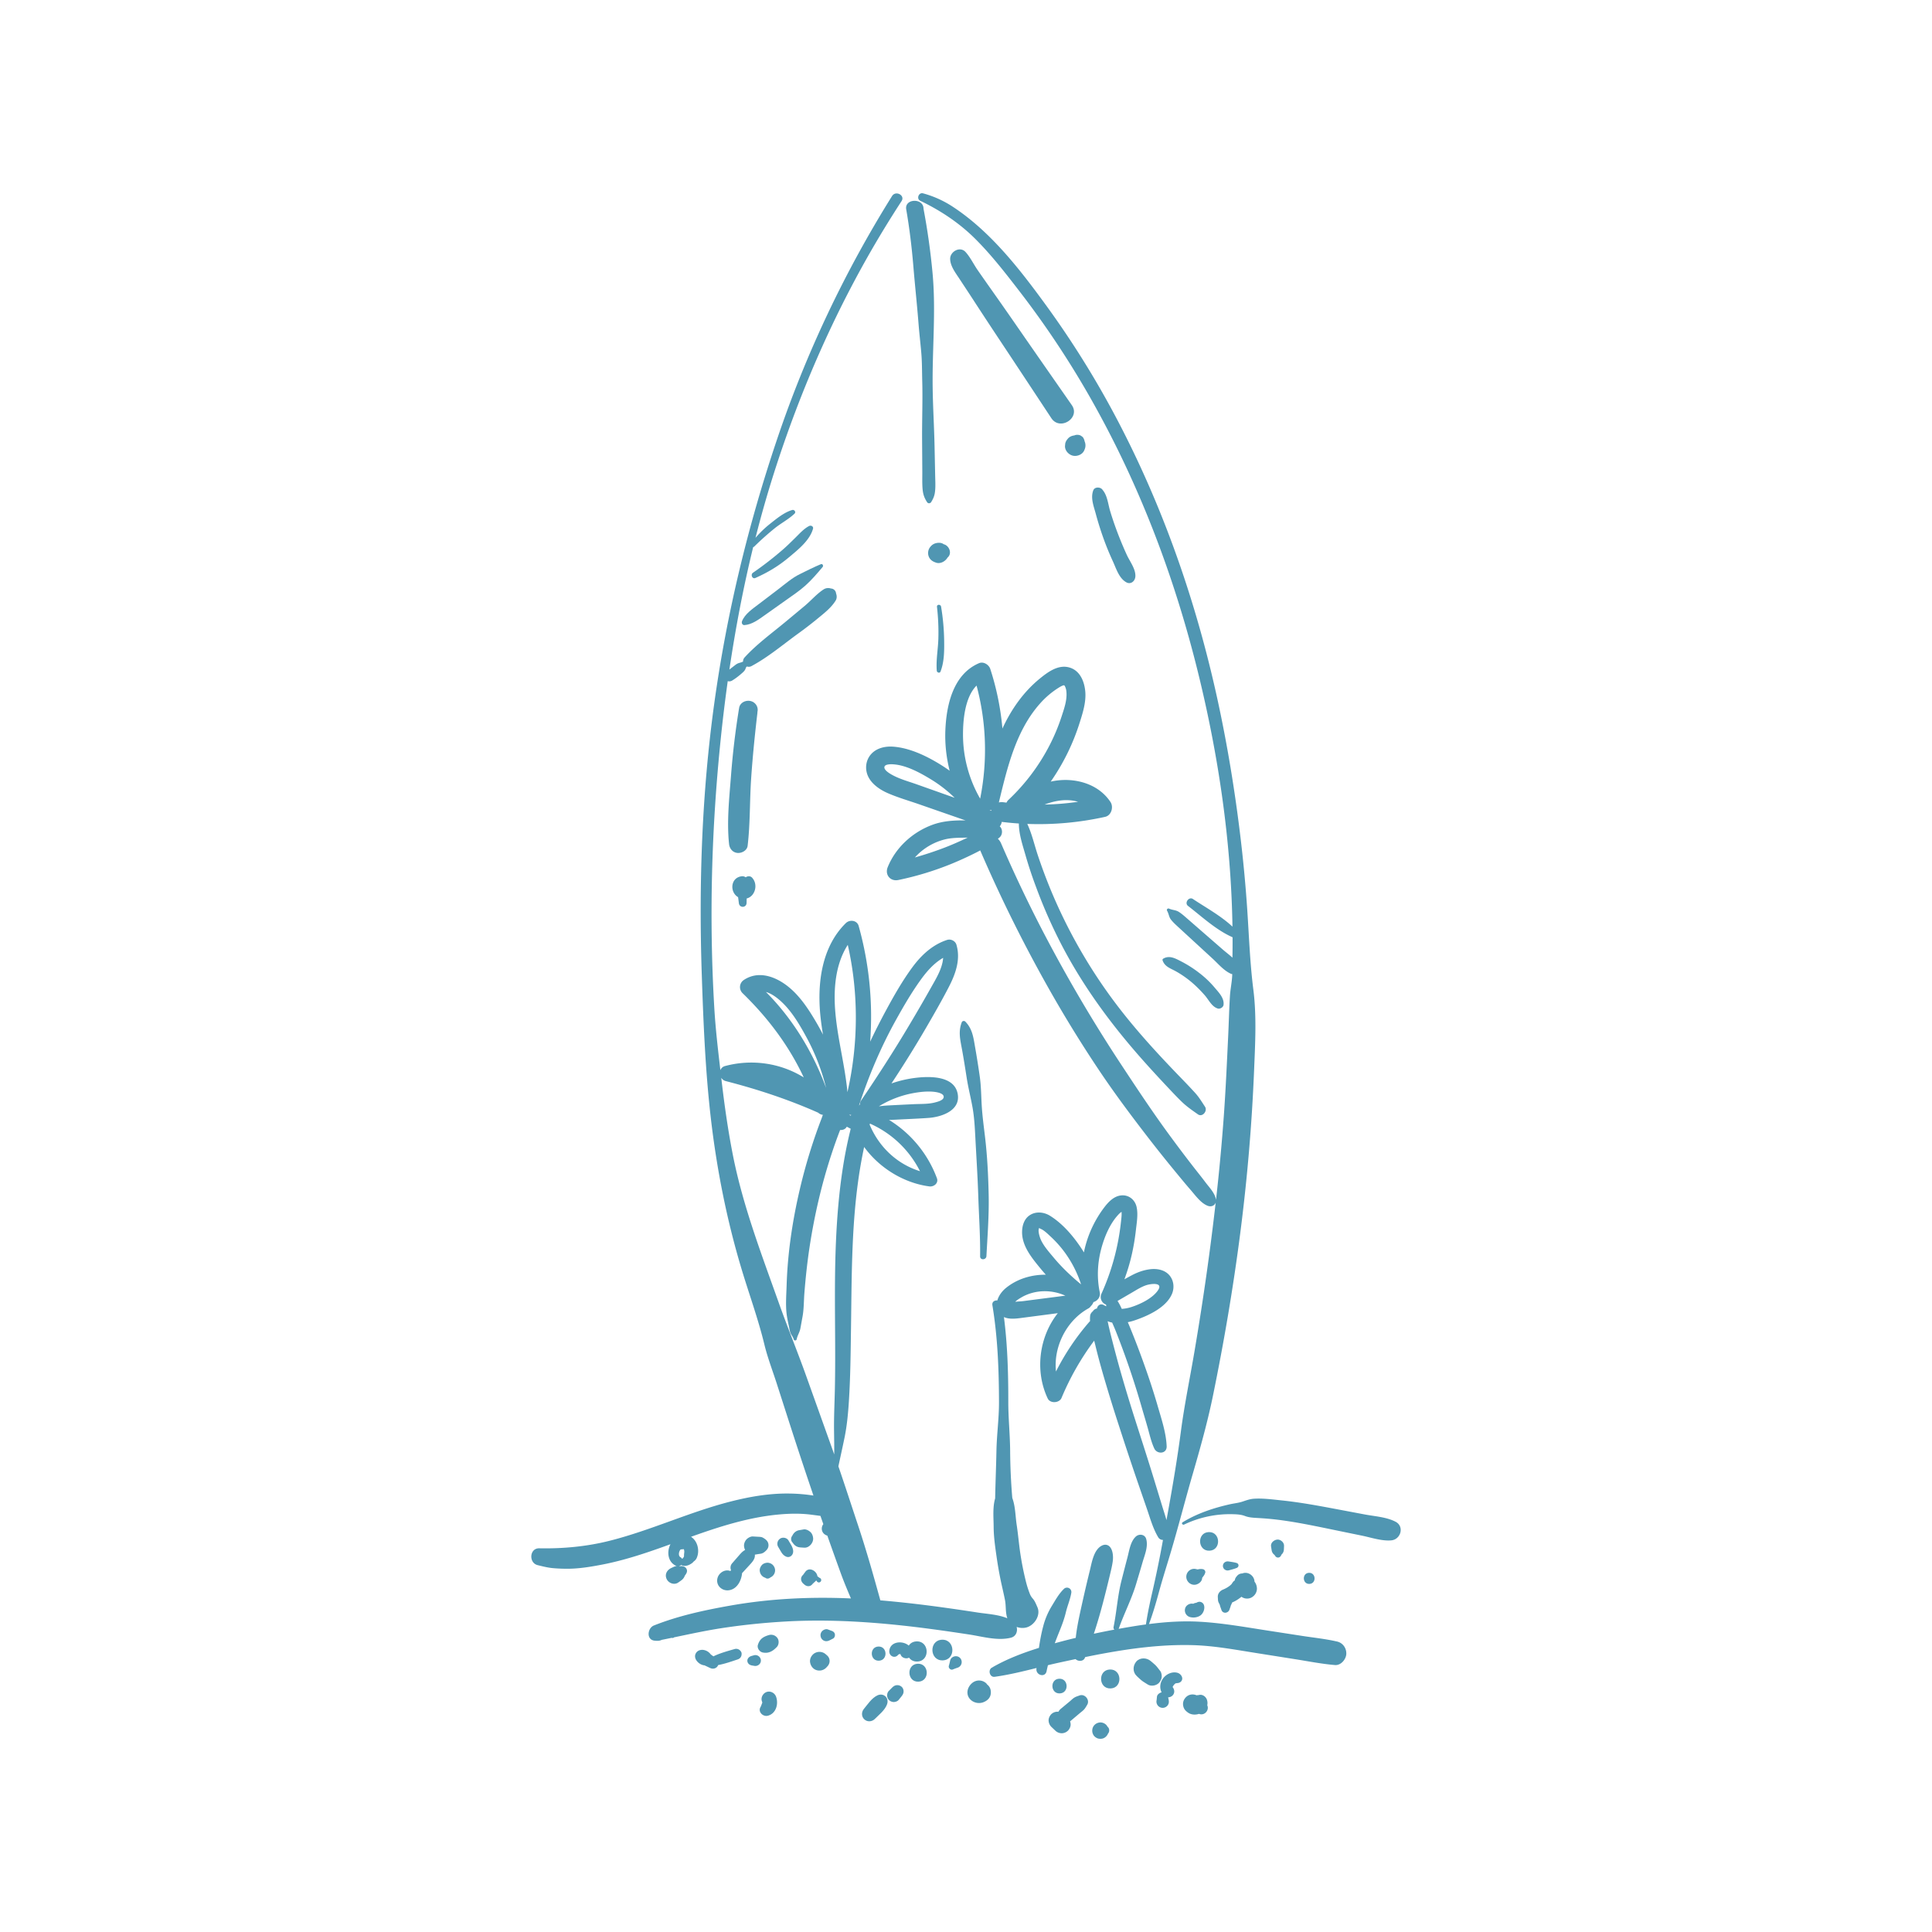 <?xml version="1.0" encoding="UTF-8"?>
<svg data-bbox="55.001 20 89.998 160" viewBox="0 0 200 200" height="200" width="200" xmlns="http://www.w3.org/2000/svg" data-type="color">
    <g>
        <path d="M138.422 169.933c-1.171-.272-2.39-.396-3.578-.579l-3.584-.553c-2.36-.364-4.723-.79-7.11-.922-1.739-.096-3.479.02-5.206.242.402-1.089.724-2.183 1.03-3.312.363-1.339.784-2.649 1.181-3.977.819-2.741 1.524-5.516 2.322-8.263.786-2.705 1.542-5.404 2.105-8.164.561-2.75 1.081-5.51 1.547-8.277.946-5.61 1.686-11.247 2.165-16.917q.355-4.18.528-8.373c.112-2.749.275-5.646-.074-8.381-.345-2.703-.445-5.443-.625-8.165a143 143 0 0 0-.683-7.399c-.586-4.943-1.391-9.869-2.461-14.731-2.125-9.655-5.371-19.081-9.893-27.883a96 96 0 0 0-7.707-12.55c-2.739-3.769-5.768-7.702-9.702-10.298a10.7 10.7 0 0 0-3.121-1.416c-.452-.124-.716.568-.289.772 2.109 1.009 4.064 2.311 5.719 3.967 1.691 1.691 3.161 3.597 4.619 5.488a94.6 94.6 0 0 1 7.926 12.125c4.695 8.521 8.127 17.699 10.46 27.134 2.125 8.594 3.454 17.541 3.593 26.425-1.207-1.128-2.736-1.959-4.096-2.863-.415-.276-.905.409-.508.715 1.464 1.13 2.907 2.495 4.615 3.247q.005.98-.011 1.958l-.001.155c-.332-.306-.703-.582-1.026-.863l-1.866-1.624-1.784-1.554c-.283-.246-.559-.496-.876-.699-.323-.207-.656-.175-1.004-.336-.143-.066-.293.086-.209.226.177.294.184.633.393.902.222.285.487.526.752.77l1.82 1.674 1.741 1.601c.572.526 1.147 1.222 1.859 1.552a.7.7 0 0 0 .179.054l-.004.138c-.034.718-.192 1.426-.236 2.145-.083 1.376-.116 2.754-.181 4.131-.131 2.749-.253 5.498-.45 8.243a218 218 0 0 1-.811 8.721 1 1 0 0 0-.013-.093c-.134-.662-.695-1.221-1.091-1.749-.422-.563-.867-1.11-1.298-1.666a147 147 0 0 1-2.543-3.378c-1.667-2.281-3.221-4.627-4.775-6.984a156 156 0 0 1-8.505-14.522 143 143 0 0 1-4.021-8.517 1.4 1.4 0 0 0-.334-.479l.163-.13c.362-.298.33-.897.031-1.156a.9.9 0 0 0 .206-.463q.886.108 1.773.167c-.003 1.112.399 2.264.699 3.324a43 43 0 0 0 1.076 3.238 52 52 0 0 0 2.807 6.311c2.221 4.193 5.032 7.989 8.173 11.536.883.997 1.787 1.976 2.701 2.946.457.485.912.971 1.39 1.435.533.516 1.086.894 1.691 1.318.473.332 1.019-.357.731-.792-.334-.506-.623-.992-1.033-1.442a59 59 0 0 0-1.234-1.31c-.835-.86-1.662-1.726-2.476-2.606-1.602-1.733-3.147-3.521-4.565-5.409a53.7 53.7 0 0 1-6.663-11.678 56 56 0 0 1-1.325-3.555c-.36-1.07-.617-2.244-1.101-3.273 2.702.101 5.4-.144 8.058-.732.654-.145.895-1.021.554-1.537-1.009-1.527-2.763-2.244-4.55-2.28a7 7 0 0 0-1.636.169 22.4 22.4 0 0 0 3.012-6.147c.325-1.026.671-2.132.562-3.222-.1-1.007-.532-2.086-1.575-2.425-1.167-.379-2.261.422-3.123 1.125-1.702 1.389-2.961 3.191-3.876 5.176a27.8 27.8 0 0 0-1.257-6.169c-.144-.441-.699-.796-1.162-.599-2.682 1.145-3.382 4.319-3.488 6.957-.056 1.407.1 2.817.446 4.179q-.375-.27-.769-.521c-1.487-.943-3.325-1.854-5.109-1.973-.795-.053-1.666.142-2.225.744-.636.685-.71 1.699-.255 2.498.411.722 1.196 1.241 1.941 1.567 1.049.46 2.173.781 3.255 1.157l4.81 1.673q-.215-.004-.415-.004c-1.06.002-2.099.105-3.097.485-2.022.77-3.738 2.345-4.552 4.363-.315.782.28 1.495 1.105 1.322a31.5 31.5 0 0 0 5.449-1.654q1.316-.539 2.586-1.179.224-.113.439-.231a149 149 0 0 0 7.701 15.362 131 131 0 0 0 4.518 7.272c1.587 2.379 3.292 4.667 5.038 6.932a145 145 0 0 0 3.005 3.767c.496.601.99 1.207 1.503 1.794.496.568 1.066 1.389 1.786 1.663.374.143.717-.023.824-.336a272 272 0 0 1-.935 7.323 293 293 0 0 1-1.276 8.182c-.464 2.727-1.028 5.437-1.389 8.178-.361 2.746-.821 5.48-1.315 8.204l-.178.987c-.135-.488-.297-.969-.446-1.457l-.878-2.875c-.589-1.929-1.214-3.847-1.826-5.769a168 168 0 0 1-1.694-5.595c-.263-.937-.511-1.879-.754-2.821a75 75 0 0 1-.35-1.417c-.052-.219-.094-.439-.145-.657q.218.093.468.142c.134.308.267.608.38.895a86 86 0 0 1 2.708 7.969c.198.682.405 1.361.597 2.044.198.707.365 1.455.675 2.123.292.631 1.313.573 1.283-.226-.053-1.413-.561-2.889-.949-4.241a72 72 0 0 0-1.351-4.148 87 87 0 0 0-1.521-3.981 28 28 0 0 0-.201-.476 6 6 0 0 0 .816-.225c1.346-.467 3.179-1.315 3.762-2.715.289-.694.159-1.533-.406-2.055-.482-.445-1.187-.56-1.82-.49-.705.078-1.361.319-1.983.653q-.362.193-.72.393c.313-.851.576-1.721.774-2.606q.275-1.23.414-2.481c.086-.773.244-1.634.073-2.403-.165-.743-.799-1.262-1.569-1.197-.787.066-1.371.697-1.814 1.289a11.5 11.5 0 0 0-1.943 4.045q-.072.282-.127.567a13 13 0 0 0-.219-.349c-.845-1.294-1.966-2.622-3.293-3.443-.637-.394-1.47-.479-2.111-.047-.542.365-.754 1.009-.777 1.634-.055 1.473.949 2.703 1.827 3.779q.307.375.628.736c-1.497-.013-2.989.435-4.15 1.392-.388.32-.73.777-.868 1.274-.284-.029-.571.139-.512.494.551 3.32.675 6.685.683 10.044.004 1.675-.232 3.349-.264 5.024-.032 1.644-.102 3.287-.134 4.931-.272.919-.16 2.006-.155 2.945.006 1.012.152 2.033.295 3.034.15 1.05.337 2.097.572 3.131.105.461.209.921.302 1.385.12.595.044 1.149.203 1.769q.02.074.047.144c-.958-.399-2.114-.449-3.108-.602a226 226 0 0 0-3.654-.535c-2.122-.291-4.251-.54-6.386-.719-.719-2.606-1.45-5.193-2.306-7.761-.678-2.037-1.339-4.082-2.037-6.113.211-.989.431-1.977.635-2.968.251-1.223.369-2.487.449-3.732.166-2.558.185-5.129.222-7.691.073-5.037.046-10.109.736-15.109q.245-1.791.623-3.558c1.586 2.181 4.105 3.73 6.749 4.08.469.062.974-.333.784-.849a11.97 11.97 0 0 0-4.957-6.035q.33-.005.659-.021c1.141-.061 2.284-.103 3.423-.183 1.365-.096 3.366-.771 3.022-2.518-.359-1.824-2.807-1.803-4.222-1.647-.9.099-1.782.3-2.63.596 1.24-1.874 2.43-3.784 3.56-5.722.815-1.399 1.624-2.808 2.369-4.247.706-1.364 1.248-2.855.798-4.39-.116-.397-.579-.625-.968-.499-1.519.493-2.682 1.588-3.611 2.853-1.023 1.394-1.887 2.915-2.708 4.434a68 68 0 0 0-1.645 3.244 34.8 34.8 0 0 0-1.189-11.976c-.166-.598-.925-.69-1.329-.294-2.305 2.259-2.878 5.626-2.701 8.728.054.941.181 1.877.336 2.812q-.315-.618-.665-1.218c-.847-1.45-1.823-2.953-3.201-3.951-1.276-.925-2.916-1.429-4.33-.485a.88.88 0 0 0-.121 1.373c2.632 2.557 4.8 5.444 6.326 8.713-2.381-1.48-5.34-1.93-8.139-1.18a.7.7 0 0 0-.492.431c-.248-2.125-.499-4.267-.626-6.396-.555-9.344-.294-18.686.673-27.995q.305-2.942.715-5.883a.56.56 0 0 0 .445-.054c.36-.214.703-.483 1.017-.759.121-.106.241-.212.325-.352.085-.141.077-.268.201-.351a.6.6 0 0 0 .493-.053c1.663-.894 3.155-2.146 4.678-3.261a41 41 0 0 0 2.029-1.55c.704-.586 1.506-1.177 1.988-1.968.134-.22.127-.491.039-.725a.557.557 0 0 0-.534-.516.88.88 0 0 0-.753.09c-.71.46-1.29 1.146-1.938 1.69q-1.014.847-2.032 1.69c-1.423 1.181-2.969 2.302-4.215 3.669a.63.63 0 0 0-.159.426c-.143.083-.402.131-.528.186-.164.071-.298.187-.438.294-.15.115-.3.228-.446.347.63-4.257 1.438-8.495 2.461-12.674q.06-.014.118-.068a29 29 0 0 1 2.095-1.871c.657-.535 1.467-.948 2.073-1.532.173-.166-.03-.435-.239-.375-.845.241-1.66.924-2.339 1.463-.542.431-1.02.903-1.467 1.417a116 116 0 0 1 1.89-6.635c2.805-8.818 6.581-17.395 11.394-25.306a114 114 0 0 1 1.836-2.915c.39-.6-.604-1.13-.984-.523a119.5 119.5 0 0 0-11.907 25.19c-3.001 8.9-5.214 18.043-6.5 27.348-1.282 9.276-1.606 18.674-1.292 28.027.166 4.95.364 9.901.931 14.825.613 5.322 1.662 10.623 3.209 15.754.778 2.581 1.709 5.127 2.343 7.745.329 1.357.844 2.69 1.272 4.019l1.246 3.875q1.247 3.884 2.561 7.742a17.5 17.5 0 0 0-2.427-.208c-2.098-.039-4.175.319-6.202.839-4.24 1.088-8.225 2.976-12.47 4.049-2.372.599-4.844.828-7.285.779-1.017-.021-1.113 1.512-.165 1.744.557.137 1.079.271 1.653.317q.803.066 1.608.055c1.136-.02 2.275-.209 3.389-.423 2.183-.419 4.298-1.111 6.387-1.859l.71-.256-.054.115c-.328.748-.193 1.73.607 2.107a1 1 0 0 0 .096.036.8.8 0 0 0-.219.049c-.11.042-.217.097-.324.145-.457.204-.731.66-.498 1.154.203.432.792.649 1.207.353.107-.076.217-.149.321-.229a.95.95 0 0 0 .346-.469 1.6 1.6 0 0 0 .173-.266c.182-.359-.088-.706-.457-.727a1.4 1.4 0 0 0-.257.012l-.06-.013a.5.5 0 0 0 .229-.117c.263.154.608.099.872-.038.138-.072.305-.172.398-.298l.025-.025a.5.5 0 0 0 .078-.062.8.8 0 0 0 .249-.338c.309-.729.08-1.726-.606-2.158 2.965-1.059 5.961-2.024 9.122-2.31 1.079-.098 2.18-.121 3.257.013q.512.064 1.022.135l.298.854a.76.76 0 0 0-.125.69c.083.261.287.422.54.501q.693 1.969 1.406 3.932c.315.868.676 1.717 1.035 2.567-4.188-.186-8.386.014-12.521.747-2.663.472-5.356 1.052-7.875 2.053-.665.264-.81 1.473.063 1.57.318.035.539.026.738-.079q.514-.103 1.028-.21l.094.009a.18.18 0 0 0 .161-.062c1.778-.372 3.553-.758 5.354-1.016a70 70 0 0 1 7.091-.668c4.727-.189 9.452.193 14.135.817 1.325.176 2.647.37 3.969.572 1.381.211 2.931.677 4.313.335.553-.137.724-.659.605-1.12.347.125.733.147 1.078.037.782-.249 1.435-1.257 1.072-2.078-.136-.307-.254-.63-.476-.886a1.6 1.6 0 0 1-.317-.523 10 10 0 0 1-.413-1.314 31 31 0 0 1-.564-2.849c-.146-.975-.224-1.959-.373-2.934-.138-.904-.132-1.934-.457-2.802a63 63 0 0 1-.222-4.837c-.009-1.702-.194-3.404-.192-5.106.004-2.934-.077-5.875-.452-8.786.499.239 1.154.178 1.727.103l3.851-.504c-1.932 2.437-2.402 5.97-1.044 8.831.258.545 1.205.481 1.429-.058a27.8 27.8 0 0 1 3.38-5.926q.056.212.106.415c.234.981.497 1.954.774 2.924a165 165 0 0 0 1.723 5.586 318 318 0 0 0 1.874 5.638l.981 2.842c.345 1 .627 2.036 1.172 2.948a.56.56 0 0 0 .493.274 116 116 0 0 1-1.036 5.102c-.282 1.218-.546 2.414-.729 3.646q-.788.107-1.569.238-.632.105-1.262.22a.4.4 0 0 0 .032-.065c.551-1.552 1.31-3 1.785-4.587.223-.745.448-1.49.663-2.238.219-.76.606-1.631.375-2.423-.143-.49-.739-.549-1.075-.238-.564.522-.68 1.474-.869 2.186-.209.785-.409 1.572-.61 2.359-.406 1.591-.497 3.21-.82 4.811-.025.124.017.216.088.272q-1.068.2-2.131.428c.344-1.033.647-2.078.93-3.149q.38-1.45.727-2.908c.116-.485.239-.973.304-1.468.057-.436.018-1.044-.248-1.405-.221-.299-.553-.356-.88-.193-.848.422-1.045 1.756-1.249 2.584q-.361 1.454-.688 2.917c-.217.976-.443 1.949-.614 2.934q-.095.555-.155 1.115a74 74 0 0 0-2.17.559q.213-.577.449-1.155c.275-.677.527-1.338.697-2.047.163-.682.447-1.318.563-2.012a.455.455 0 0 0-.771-.408c-.526.514-.871 1.149-1.251 1.771a7.7 7.7 0 0 0-.882 2.08c-.197.736-.337 1.49-.447 2.25-1.699.529-3.384 1.175-4.879 2.049-.421.246-.214 1.015.297.944 1.458-.202 2.897-.555 4.333-.911l-.009.084c-.069.669.91.944 1.051.245q.064-.312.14-.619.632-.154 1.266-.291.796-.173 1.592-.341c.259.256.801.261.96-.118l.036-.089a77 77 0 0 1 4.195-.757c2.283-.338 4.579-.54 6.888-.482 2.236.056 4.447.473 6.651.822l4.002.634c1.369.217 2.745.491 4.127.606.603.05 1.125-.572 1.168-1.117.041-.602-.335-1.173-.945-1.315M102.43 83.867q.1.003.2-.012l-.011.079zm7.751-1.032c.472-.02.961.031 1.419.167a28 28 0 0 1-3.469.286c.661-.248 1.343-.423 2.05-.453m-2.525-9.996a8.8 8.8 0 0 1 2.027-1.703c.135-.082.334-.186.453-.197.004.003.048.016.093.068-.022-.025.037.083.063.149.075.192.095.346.108.531.059.854-.259 1.724-.525 2.544a20 20 0 0 1-1.225 2.922 20.9 20.9 0 0 1-4.269 5.664.9.9 0 0 0-.189.27l-.321-.039a1.3 1.3 0 0 0-.47.022c.861-3.556 1.755-7.422 4.255-10.231m-7.966 3.24c-.004-1.509.187-3.893 1.404-5.108a25.7 25.7 0 0 1 .371 11.705 13.3 13.3 0 0 1-1.775-6.597m-4.816 5.107c-.785-.278-1.62-.504-2.362-.886-.278-.143-1.039-.549-.956-.916.066-.296.691-.278.953-.259 1.344.1 2.763.884 3.889 1.571a13.5 13.5 0 0 1 2.426 1.891l-1.24-.44zm2.929 6.553q-1.522.582-3.093 1.025a6.2 6.2 0 0 1 3.046-1.856c.77-.201 1.602-.182 2.418-.198-.781.364-1.564.72-2.371 1.029m-27.186 73.634a.53.53 0 0 0-.187-.181c-.26-.156-.135-.657.041-.8q.105.002.223-.017c.071-.013.063-.004.055.001l.021-.009.004.002.004.004.029.049c.021.063.04.185.027.289-.015.124-.031.252-.023.387a.56.56 0 0 1-.194.275m17.493-45.968a1 1 0 0 0-.034.095l-.181-.108a.8.8 0 0 0 .215.013m7.127 5.837c-2.379-.736-4.252-2.515-5.211-4.818l.031-.11a10.58 10.58 0 0 1 5.18 4.928m1.381-8.225c.273.025 1.142.137 1.07.577-.053.327-.654.467-.906.533-.712.185-1.497.142-2.226.179q-1.284.061-2.568.127c-.336.018-.671.052-1.005.092a10.4 10.4 0 0 1 3.471-1.349c.693-.133 1.459-.223 2.164-.159m-3.865-7.438c.787-1.416 1.612-2.837 2.561-4.153.637-.883 1.378-1.73 2.319-2.268-.07 1.09-.737 2.153-1.251 3.072a174 174 0 0 1-2.301 3.965c-1.561 2.628-3.222 5.19-4.934 7.723a.65.65 0 0 0-.117.392 3 3 0 0 0-.111.146c1.006-3.07 2.263-6.052 3.834-8.877m-4.992-7.765c1.134 4.981 1.104 10.262-.034 15.244-.255-2.739-.998-5.419-1.247-8.186-.215-2.398-.03-5.016 1.281-7.058m-6.783 5.966c1.054 1.008 1.843 2.371 2.532 3.643a22.2 22.2 0 0 1 2.009 5.198c-1.347-3.672-3.459-7.164-6.227-9.93.63.177 1.236.659 1.686 1.089m-.391 30.997c-1.778-5-3.693-9.992-4.721-15.214-.512-2.6-.883-5.226-1.186-7.857l-.015-.132c.104.16.259.288.464.34 3.258.838 6.49 1.901 9.572 3.274.142.132.31.201.481.218q-.067.195-.131.369a56 56 0 0 0-2.246 7.304c-.766 3.26-1.271 6.623-1.374 9.973-.028.929-.108 1.913-.015 2.84.048.476.16.967.258 1.435.044.208.074.444.149.643.092.247.275.418.342.683.038.151.28.14.307-.012.067-.376.299-.697.375-1.083.08-.406.147-.815.224-1.222.154-.808.134-1.657.199-2.477.128-1.608.299-3.214.543-4.809.501-3.266 1.246-6.493 2.283-9.632q.405-1.234.873-2.444c.282.022.556-.082.689-.341l.335.178.071.033-.106.447a46 46 0 0 0-.715 3.66c-.389 2.514-.595 5.055-.706 7.596-.222 5.083-.004 10.169-.112 15.254-.03 1.417-.103 2.841-.086 4.258.01.839.029 1.669.019 2.5l-.128-.363-2.792-7.807c-.914-2.557-1.943-5.057-2.851-7.612m36.63-.993c.472-.275.927-.572 1.449-.743.462-.151 1.818-.337 1.183.564-.569.808-1.798 1.397-2.713 1.694-.33.107-.67.173-1.011.195l-.077-.164a5 5 0 0 0-.361-.655zm-9.647-6.627c-.058.078-.06-.024.03-.015-.015-.001.261.13.252.125.326.179.624.479.895.73a11.4 11.4 0 0 1 1.562 1.77c.7.984 1.233 2.056 1.604 3.192-1.022-.838-1.98-1.745-2.832-2.766-.457-.549-1-1.152-1.309-1.803-.147-.311-.361-1.019-.202-1.233m-1.675 7.537c-.246.032-.538.031-.801.072.159-.172.378-.301.574-.42 1.404-.848 3.16-.878 4.615-.218l-3.133.404zm6.888 2.126a25 25 0 0 0-3.468 5.158c-.274-2.563 1.088-5.273 3.353-6.53a.7.7 0 0 0 .256-.239c.119-.112.213-.258.272-.418.403-.12.757-.51.647-1.037-.296-1.419-.236-2.891.11-4.295.332-1.343.97-2.921 1.993-3.895.028-.027.096-.07.158-.113.028.374-.034.77-.074 1.141a24.3 24.3 0 0 1-2.003 7.323.827.827 0 0 0 .466 1.135q.016.09.036.179a3 3 0 0 1-.287-.139c-.33-.182-.637.063-.682.365a.61.61 0 0 0-.426.287c-.146.117-.262.28-.281.453q-.029.276-.01.563z" fill="#5096B2" data-color="1"/>
        <path d="M144.466 157.528c-.939-.489-2.148-.556-3.181-.751l-3.166-.597c-1.796-.337-3.596-.666-5.415-.856-.939-.098-1.929-.235-2.874-.178-.472.028-.841.183-1.279.321-.387.122-.821.163-1.219.252-1.713.385-3.4.945-4.904 1.864-.16.098-.007.314.153.238a11 11 0 0 1 5.115-1.069c.419.014.801.037 1.19.187.436.168.931.181 1.394.208q1.263.07 2.516.245c1.765.246 3.509.615 5.253.974l2.944.605c.954.196 2.053.576 3.031.487.985-.09 1.381-1.441.442-1.93" fill="#5096B2" data-color="1"/>
        <path d="M78.647 162.601c.03.346.247.631.57.724.075.061.17.098.266.089a.45.45 0 0 0 .268-.12.8.8 0 0 0 .486-.758.82.82 0 0 0-.256-.553.8.8 0 0 0-.572-.21c-.205.018-.416.094-.553.256-.131.158-.227.361-.209.572" fill="#5096B2" data-color="1"/>
        <path d="m83.191 158.325-.457.079c-.337.059-.574.276-.715.575a.53.53 0 0 0 .044.725c.169.268.412.449.743.48q.23.02.461.031c.496.029.948-.508.908-.983-.021-.244-.111-.494-.304-.657-.178-.15-.44-.291-.68-.25" fill="#5096B2" data-color="1"/>
        <path d="M85.484 171.252a.98.98 0 0 0-1.07-.158.93.93 0 0 0-.377.315.93.93 0 0 0-.185.597c.029.338.21.657.515.82a.99.99 0 0 0 1.172-.199q.075-.08.147-.162c.268-.312.266-.785-.043-1.072q-.077-.072-.159-.141" fill="#5096B2" data-color="1"/>
        <path d="M90.928 170.449c-.944.038-.887 1.504.059 1.466.945-.038.887-1.504-.059-1.466" fill="#5096B2" data-color="1"/>
        <path d="M92.682 174.48c-.153.05-.263.15-.373.261l-.292.295c-.255.257-.238.74.039.974a.7.7 0 0 0 .496.182c.175-.015.365-.08.479-.221l.25-.31c.098-.121.191-.241.234-.394.062-.223 0-.499-.182-.653a.67.67 0 0 0-.651-.134" fill="#5096B2" data-color="1"/>
        <path d="M97.513 169.744c-1.376.056-1.292 2.193.086 2.137 1.377-.055 1.293-2.193-.086-2.137" fill="#5096B2" data-color="1"/>
        <path d="M94.875 169.918c-.377.015-.642.191-.798.434-.635-.555-1.917-.446-2.016.536-.056.557.593.86.932.396l.002-.001h.001l.005-.003q.064-.028.124-.059l-.037.02.046-.013.016-.001.067.006.002.008c.073.326.48.496.779.401a.6.6 0 0 0 .106-.046c.173.25.459.422.857.406 1.34-.053 1.258-2.138-.086-2.084m-1.661 1.304.002.007c-.026-.011-.019-.013-.002-.007m.016.012.018.009-.023-.009z" fill="#5096B2" data-color="1"/>
        <path d="M95.003 172.231c-1.194.048-1.121 1.903.075 1.855 1.194-.049 1.121-1.904-.075-1.855" fill="#5096B2" data-color="1"/>
        <path d="M98.355 171.919q-.055.267-.131.53c-.064.222.186.467.407.375q.249-.103.504-.186a.615.615 0 0 0 .228-1.029c-.331-.306-.914-.143-1.008.31" fill="#5096B2" data-color="1"/>
        <path d="m86.096 168.825-.4-.148c-.2-.074-.46.037-.596.183a.6.6 0 0 0-.149.526.6.6 0 0 0 .314.44c.211.112.421.077.625-.025l.344-.174c.155-.078.221-.292.193-.449-.032-.185-.16-.289-.331-.353" fill="#5096B2" data-color="1"/>
        <path d="M114.893 172.826c-1.263.051-1.186 2.012.079 1.961 1.263-.051 1.186-2.012-.079-1.961" fill="#5096B2" data-color="1"/>
        <path d="M109.649 173.782c-.978.039-.919 1.559.061 1.519.978-.039.919-1.558-.061-1.519" fill="#5096B2" data-color="1"/>
        <path d="M114.653 178.754a.8.8 0 0 0-.167-.224.86.86 0 0 0-.61-.224c-.424.036-.763.337-.804.769a.87.87 0 0 0 .123.537c.1.172.327.333.523.369.219.041.463.02.65-.112a.9.9 0 0 0 .337-.414c.174-.191.159-.544-.052-.701" fill="#5096B2" data-color="1"/>
        <path d="M121.884 173.165c-.595-.16-1.238.179-1.55.681-.267.43-.293.926-.084 1.348a.5.5 0 0 0-.089.022c-.175.067-.372.222-.393.426l-.036.359a.645.645 0 0 0 1.104.584c.167-.181.191-.403.141-.634l-.053-.244a.67.67 0 0 0 .469-.202c.238-.258.199-.6.001-.854v-.001q.003.003 0-.002l.008-.038v-.008l.01-.015q.02-.039.043-.076l.09-.115q.03-.034.061-.066a.4.4 0 0 0 .072-.059l.009-.011.021-.004.017-.005.035-.001c.03-.002.146-.019.19-.025a.52.52 0 0 0 .306-.151c.314-.333.004-.808-.372-.909" fill="#5096B2" data-color="1"/>
        <path d="m121.949 174.225-.036.006z" fill="#5096B2" data-color="1"/>
        <path d="M125.126 158.602c-1.24.05-1.164 1.976.078 1.926 1.239-.051 1.164-1.976-.078-1.926" fill="#5096B2" data-color="1"/>
        <path d="m124.119 162.439-.164.029c-.297-.106-.604-.084-.854.126a.82.82 0 0 0-.217.982c.14.297.445.493.78.48.337-.014.734-.285.777-.642l.009-.077.072-.1c.116-.14.195-.263.244-.44.043-.154-.07-.313-.218-.35a1 1 0 0 0-.429-.008m-.287.036.037.008-.005.001q-.11.033-.032-.009" fill="#5096B2" data-color="1"/>
        <path d="M127.218 162.558c.273-.078.553-.142.815-.251.241-.101.24-.435-.021-.511-.27-.079-.554-.111-.832-.157-.303-.051-.599.162-.586.484.014.313.326.52.624.435" fill="#5096B2" data-color="1"/>
        <path d="M131.945 160.969c.077.146.18.275.368.268.192-.008.284-.153.347-.31a.7.7 0 0 0 .243-.48c.013-.141.015-.283.02-.425.012-.352-.356-.673-.699-.644-.331.028-.7.326-.645.698q.03.212.065.421a.7.7 0 0 0 .301.472" fill="#5096B2" data-color="1"/>
        <path d="M135.505 162.818c-.739.03-.694 1.178.046 1.148.74-.029.695-1.178-.046-1.148" fill="#5096B2" data-color="1"/>
        <path d="M102.115 130.029c.112-2.107.277-4.227.232-6.336-.044-2.044-.145-4.075-.389-6.105-.126-1.049-.266-2.093-.33-3.148-.058-.975-.062-1.969-.195-2.936a94 94 0 0 0-.495-3.124c-.172-.99-.278-1.882-1.012-2.628-.095-.097-.306-.075-.359.061-.384.976-.165 1.809.016 2.806.178.977.334 1.958.486 2.94.162 1.049.431 2.082.615 3.129.176 1.004.229 2.027.282 3.044.107 2.036.239 4.072.306 6.109.068 2.076.216 4.134.19 6.214-.007.426.631.389.653-.026" fill="#5096B2" data-color="1"/>
        <path d="M94.548 27.536c.166 2.003.384 4.003.541 6.006.078.987.194 1.968.28 2.954.085.981.075 1.976.101 2.96.055 2.018-.029 4.034-.015 6.052l.022 3.292c.004.564-.019 1.136.019 1.699.04.602.152.985.476 1.487.105.163.332.14.427-.017.267-.439.367-.722.41-1.24.04-.482.011-.968.001-1.451l-.064-3.078c-.042-2.017-.168-4.03-.196-6.047-.057-3.983.359-7.985-.019-11.959a72 72 0 0 0-.928-6.582c.01-1.135-1.988-1.081-1.791.063.335 1.943.573 3.898.736 5.861" fill="#5096B2" data-color="1"/>
        <path d="M96.976 69.438c.015.183.304.288.383.087.393-1.004.394-2.142.38-3.208a23.4 23.4 0 0 0-.318-3.514c-.043-.262-.455-.259-.424.017.123 1.101.175 2.206.141 3.314-.034 1.094-.251 2.212-.162 3.304" fill="#5096B2" data-color="1"/>
        <path d="M76.815 64.307c-.072.182.027.418.253.402.771-.053 1.456-.567 2.071-1.004l2.192-1.554c.694-.492 1.412-.97 2.048-1.538s1.235-1.269 1.782-1.92c.104-.124-.01-.361-.184-.288-.743.31-1.472.678-2.195 1.035-.793.392-1.497 1.011-2.198 1.545l-2.056 1.566c-.627.479-1.417 1.004-1.713 1.756" fill="#5096B2" data-color="1"/>
        <path d="M78.197 59.832c1.249-.554 2.371-1.217 3.42-2.095.941-.788 2.205-1.768 2.546-3.002.067-.242-.21-.382-.402-.284-.532.274-.956.75-1.377 1.165-.453.446-.9.894-1.382 1.31a35 35 0 0 1-3.059 2.366c-.266.183-.072.684.254.54" fill="#5096B2" data-color="1"/>
        <path d="M121.75 100.563a10.4 10.4 0 0 1 1.6 1.112c.493.417.948.879 1.374 1.365.411.469.711 1.163 1.333 1.36.239.076.571-.121.603-.375.088-.715-.509-1.301-.942-1.815a10 10 0 0 0-1.588-1.504 12 12 0 0 0-1.834-1.171c-.621-.318-1.235-.679-1.889-.288a.144.144 0 0 0-.059.162c.223.672.827.83 1.402 1.154" fill="#5096B2" data-color="1"/>
        <path d="M105.354 33.888a421 421 0 0 0-2.778-3.973q-.684-.968-1.36-1.941c-.425-.608-.77-1.35-1.266-1.891-.578-.629-1.612-.035-1.59.735.02.731.544 1.41.933 2.002.454.69.91 1.377 1.36 2.069a454 454 0 0 0 2.719 4.139c1.827 2.75 3.643 5.507 5.463 8.261.891 1.349 3.041-.025 2.117-1.353-1.868-2.681-3.738-5.361-5.598-8.048" fill="#5096B2" data-color="1"/>
        <path d="M110.525 45.437a1.05 1.05 0 0 0-.252.475l-.026.281c-.001.329.189.625.448.809a1 1 0 0 0 .786.176c.308-.054.612-.237.748-.533.093-.202.147-.362.136-.588a1 1 0 0 0-.09-.377.8.8 0 0 0-.07-.232c-.048-.101-.073-.163-.17-.244l-.15-.106a.7.7 0 0 0-.366-.083.6.6 0 0 0-.301.061c-.265.029-.533.147-.693.361" fill="#5096B2" data-color="1"/>
        <path d="M114.229 55.725q.436 1.213.976 2.384c.344.749.638 1.762 1.399 2.175.462.25.889-.127.927-.583.064-.772-.57-1.576-.884-2.259a37 37 0 0 1-.957-2.287 34 34 0 0 1-.768-2.252c-.215-.712-.283-1.608-.779-2.185-.197-.325-.82-.346-.966.041-.301.793.04 1.625.253 2.413q.347 1.292.799 2.553" fill="#5096B2" data-color="1"/>
        <path d="M78.125 72.792c-.513-.473-1.49-.242-1.612.496a82 82 0 0 0-.843 7.055c-.179 2.303-.443 4.729-.197 7.033.051.479.381.881.882.92.437.034.981-.253 1.039-.739.274-2.307.208-4.666.366-6.985.156-2.285.387-4.568.655-6.842l-.017.011a.92.92 0 0 0-.273-.949" fill="#5096B2" data-color="1"/>
        <path d="M77.196 90.818a.6.6 0 0 0-.44-.102c-1.153.156-1.225 1.649-.35 2.157.031.209.056.419.083.632.064.506.782.484.796-.032q.005-.233.012-.464c.867-.21 1.226-1.449.549-2.163-.168-.178-.461-.168-.65-.028" fill="#5096B2" data-color="1"/>
        <path d="m98.09 57.718.023-.021c.475-.426.139-1.223-.418-1.357l-.049-.033c-.186-.128-.463-.134-.672-.097-.226.04-.43.14-.589.312l-.042.045a1.01 1.01 0 0 0-.219.988c.115.359.389.559.731.674l.062.021c.428.142.944-.132 1.173-.532" fill="#5096B2" data-color="1"/>
        <path d="M126.068 165.331c.008.116.009.234.023.349.023.183.113.295.182.455.115.264-.049-.123.031.127.042.132.093.262.137.394.142.429.707.359.835-.034.035-.108.081-.215.112-.324.048-.171.028-.101.082-.212q.05-.1.079-.197c.355-.148.671-.349.965-.593a.99.99 0 0 0 .868.147.9.9 0 0 0 .268-.131 1.04 1.04 0 0 0 .467-.898 1.5 1.5 0 0 0-.063-.335 1.5 1.5 0 0 0-.122-.258l-.015-.021-.051-.067v-.01c-.024-.594-.644-1.056-1.223-.855l-.05.017a.68.68 0 0 0-.567.297.75.75 0 0 0-.204.418 1 1 0 0 0-.076.071l-.012-.011a1.5 1.5 0 0 0-.225.303c-.232.26-.598.467-.898.589-.315.129-.567.418-.543.779" fill="#5096B2" data-color="1"/>
        <path d="M122.673 166.552a.72.72 0 0 0 .529.849c.344.092.759.038 1.057-.165.303-.207.488-.687.383-1.045a.496.496 0 0 0-.484-.376.66.66 0 0 0-.296.095l-.028.014-.009.003a.5.5 0 0 0-.208.049l-.08.038q.002-.002-.025.007c-.357-.076-.77.159-.839.531" fill="#5096B2" data-color="1"/>
        <path d="M102.186 174.377a.6.6 0 0 0-.12-.147 1.1 1.1 0 0 0-1.388-.036c-.48.368-.721 1.048-.349 1.587.321.464.959.637 1.481.429.356-.142.658-.387.739-.785.058-.282.014-.613-.163-.847a1 1 0 0 0-.2-.201" fill="#5096B2" data-color="1"/>
        <path d="M90.802 175.518c-.581.291-.959.891-1.37 1.383-.267.319-.272.795.044 1.087s.794.252 1.088-.044c.451-.453 1.018-.887 1.254-1.49.265-.679-.353-1.268-1.016-.936" fill="#5096B2" data-color="1"/>
        <path d="M79.374 175.15c-.382.122-.645.576-.499.967a1 1 0 0 1 .032.097l.002.02v.032l-.009.042c0-.031-.127.339-.118.288q-.029.07-.018.055-.013.028-.03.054c-.303.504.251 1.038.757.905.843-.221 1.12-1.201.851-1.962-.139-.391-.564-.626-.968-.498" fill="#5096B2" data-color="1"/>
        <path d="M79.601 169.261c-.23.066-.44.143-.64.279-.267.182-.408.435-.503.734-.106.334.165.718.491.788.324.07.616.035.91-.12.212-.112.372-.261.542-.428.233-.228.271-.669.083-.936a.8.8 0 0 0-.883-.317" fill="#5096B2" data-color="1"/>
        <path d="M76.038 170.711c-.7.203-1.51.419-2.186.754l-.273-.197a1.14 1.14 0 0 0-.614-.436c-.311-.094-.689-.03-.889.251-.403.568.261 1.269.855 1.314l.59.277c.266.125.587.066.758-.183a.6.6 0 0 0 .064-.124c.689-.125 1.405-.38 2.037-.59a.56.56 0 0 0 .375-.406c.046-.24.011-.365-.166-.538a.57.57 0 0 0-.551-.122" fill="#5096B2" data-color="1"/>
        <path d="M78.767 171.875a.573.573 0 0 0-.738-.516c-.143.045-.331.077-.45.169-.133.103-.22.234-.213.409a.48.48 0 0 0 .246.391c.131.08.312.092.462.121.359.069.709-.199.693-.574" fill="#5096B2" data-color="1"/>
        <path d="M70.75 160.375c-.008.004-.004.003 0 0" fill="#5096B2" data-color="1"/>
        <path d="M75.593 162.629c-.523-.212-1.165.165-1.317.729-.203.753.458 1.376 1.201 1.262.804-.123 1.267-.949 1.343-1.774l.053-.052.702-.764c.27-.294.607-.64.568-1.068l-.003-.023.346-.059c.115-.02.266-.032.369-.064a.95.95 0 0 0 .347-.209c.215-.18.364-.379.352-.676-.012-.29-.175-.492-.406-.645-.115-.076-.219-.148-.362-.174-.121-.022-.25-.023-.372-.03l-.476-.028c-.23-.013-.513.144-.664.307-.159.172-.273.449-.252.686.012.14.048.281.111.407-.254.126-.458.363-.643.576l-.682.783a.68.68 0 0 0-.129.737q-.02.027-.044.054-.023.011-.042.025" fill="#5096B2" data-color="1"/>
        <path d="M80.756 159.281a.64.64 0 0 0-.19.867l.283.48c.129.22.259.378.492.495.378.191.745-.092.767-.482.024-.424-.282-.812-.483-1.171-.162-.286-.602-.376-.869-.189" fill="#5096B2" data-color="1"/>
        <path d="m83.364 162.716-.23.313c-.349.322-.213.739.086.959.248.253.644.327.913-.038l.284-.262a1 1 0 0 0 .075-.081l.028.029q.018.022.023.025c.039.11.191.189.3.142.088-.039.134-.084.163-.177.036-.115-.056-.271-.176-.291l-.019-.014-.055-.043-.096-.075-.042-.033c-.066-.539-.845-1.01-1.254-.454" fill="#5096B2" data-color="1"/>
        <path d="M111.753 175.513c-.179.067-.384.124-.546.227-.169.107-.323.268-.476.395l-.9.746a1.1 1.1 0 0 0-.268.321 1 1 0 0 0-.136-.007.93.93 0 0 0-.633.292c-.152.18-.261.412-.241.654a.96.96 0 0 0 .293.633l.427.405a.95.95 0 0 0 .667.245.94.94 0 0 0 .645-.298c.155-.183.266-.42.245-.667a1.2 1.2 0 0 0-.055-.271q.048-.033.093-.07l.893-.755c.138-.117.292-.227.42-.355.155-.154.26-.352.371-.54.291-.496-.255-1.158-.799-.955" fill="#5096B2" data-color="1"/>
        <path d="M120.238 173.736c.06-.213.015-.575-.13-.752-.166-.203-.327-.446-.515-.625-.15-.143-.314-.273-.471-.408-.419-.364-1.122-.386-1.5.061-.371.438-.376 1.098.061 1.499.152.14.299.29.459.421.207.17.452.305.677.45.35.225.921.11 1.184-.201q.166-.198.235-.445" fill="#5096B2" data-color="1"/>
        <path d="M124.933 175.935c-.12-.323-.498-.587-.853-.458l-.059-.005-.147.026c-.427-.183-.924-.088-1.221.331a.95.95 0 0 0-.168.752c.059.333.24.529.511.716.325.225.753.242 1.126.122a.64.64 0 0 0 .272.048c.46-.019.775-.528.58-.937a1.07 1.07 0 0 0-.041-.595m-.78-.269a1 1 0 0 0-.131-.091l.027.01zm-.112-.087c-.05-.026-.07-.051 0 0m.124-.102-.024.002q.024-.006.024-.002" fill="#5096B2" data-color="1"/>
    </g>
</svg>
